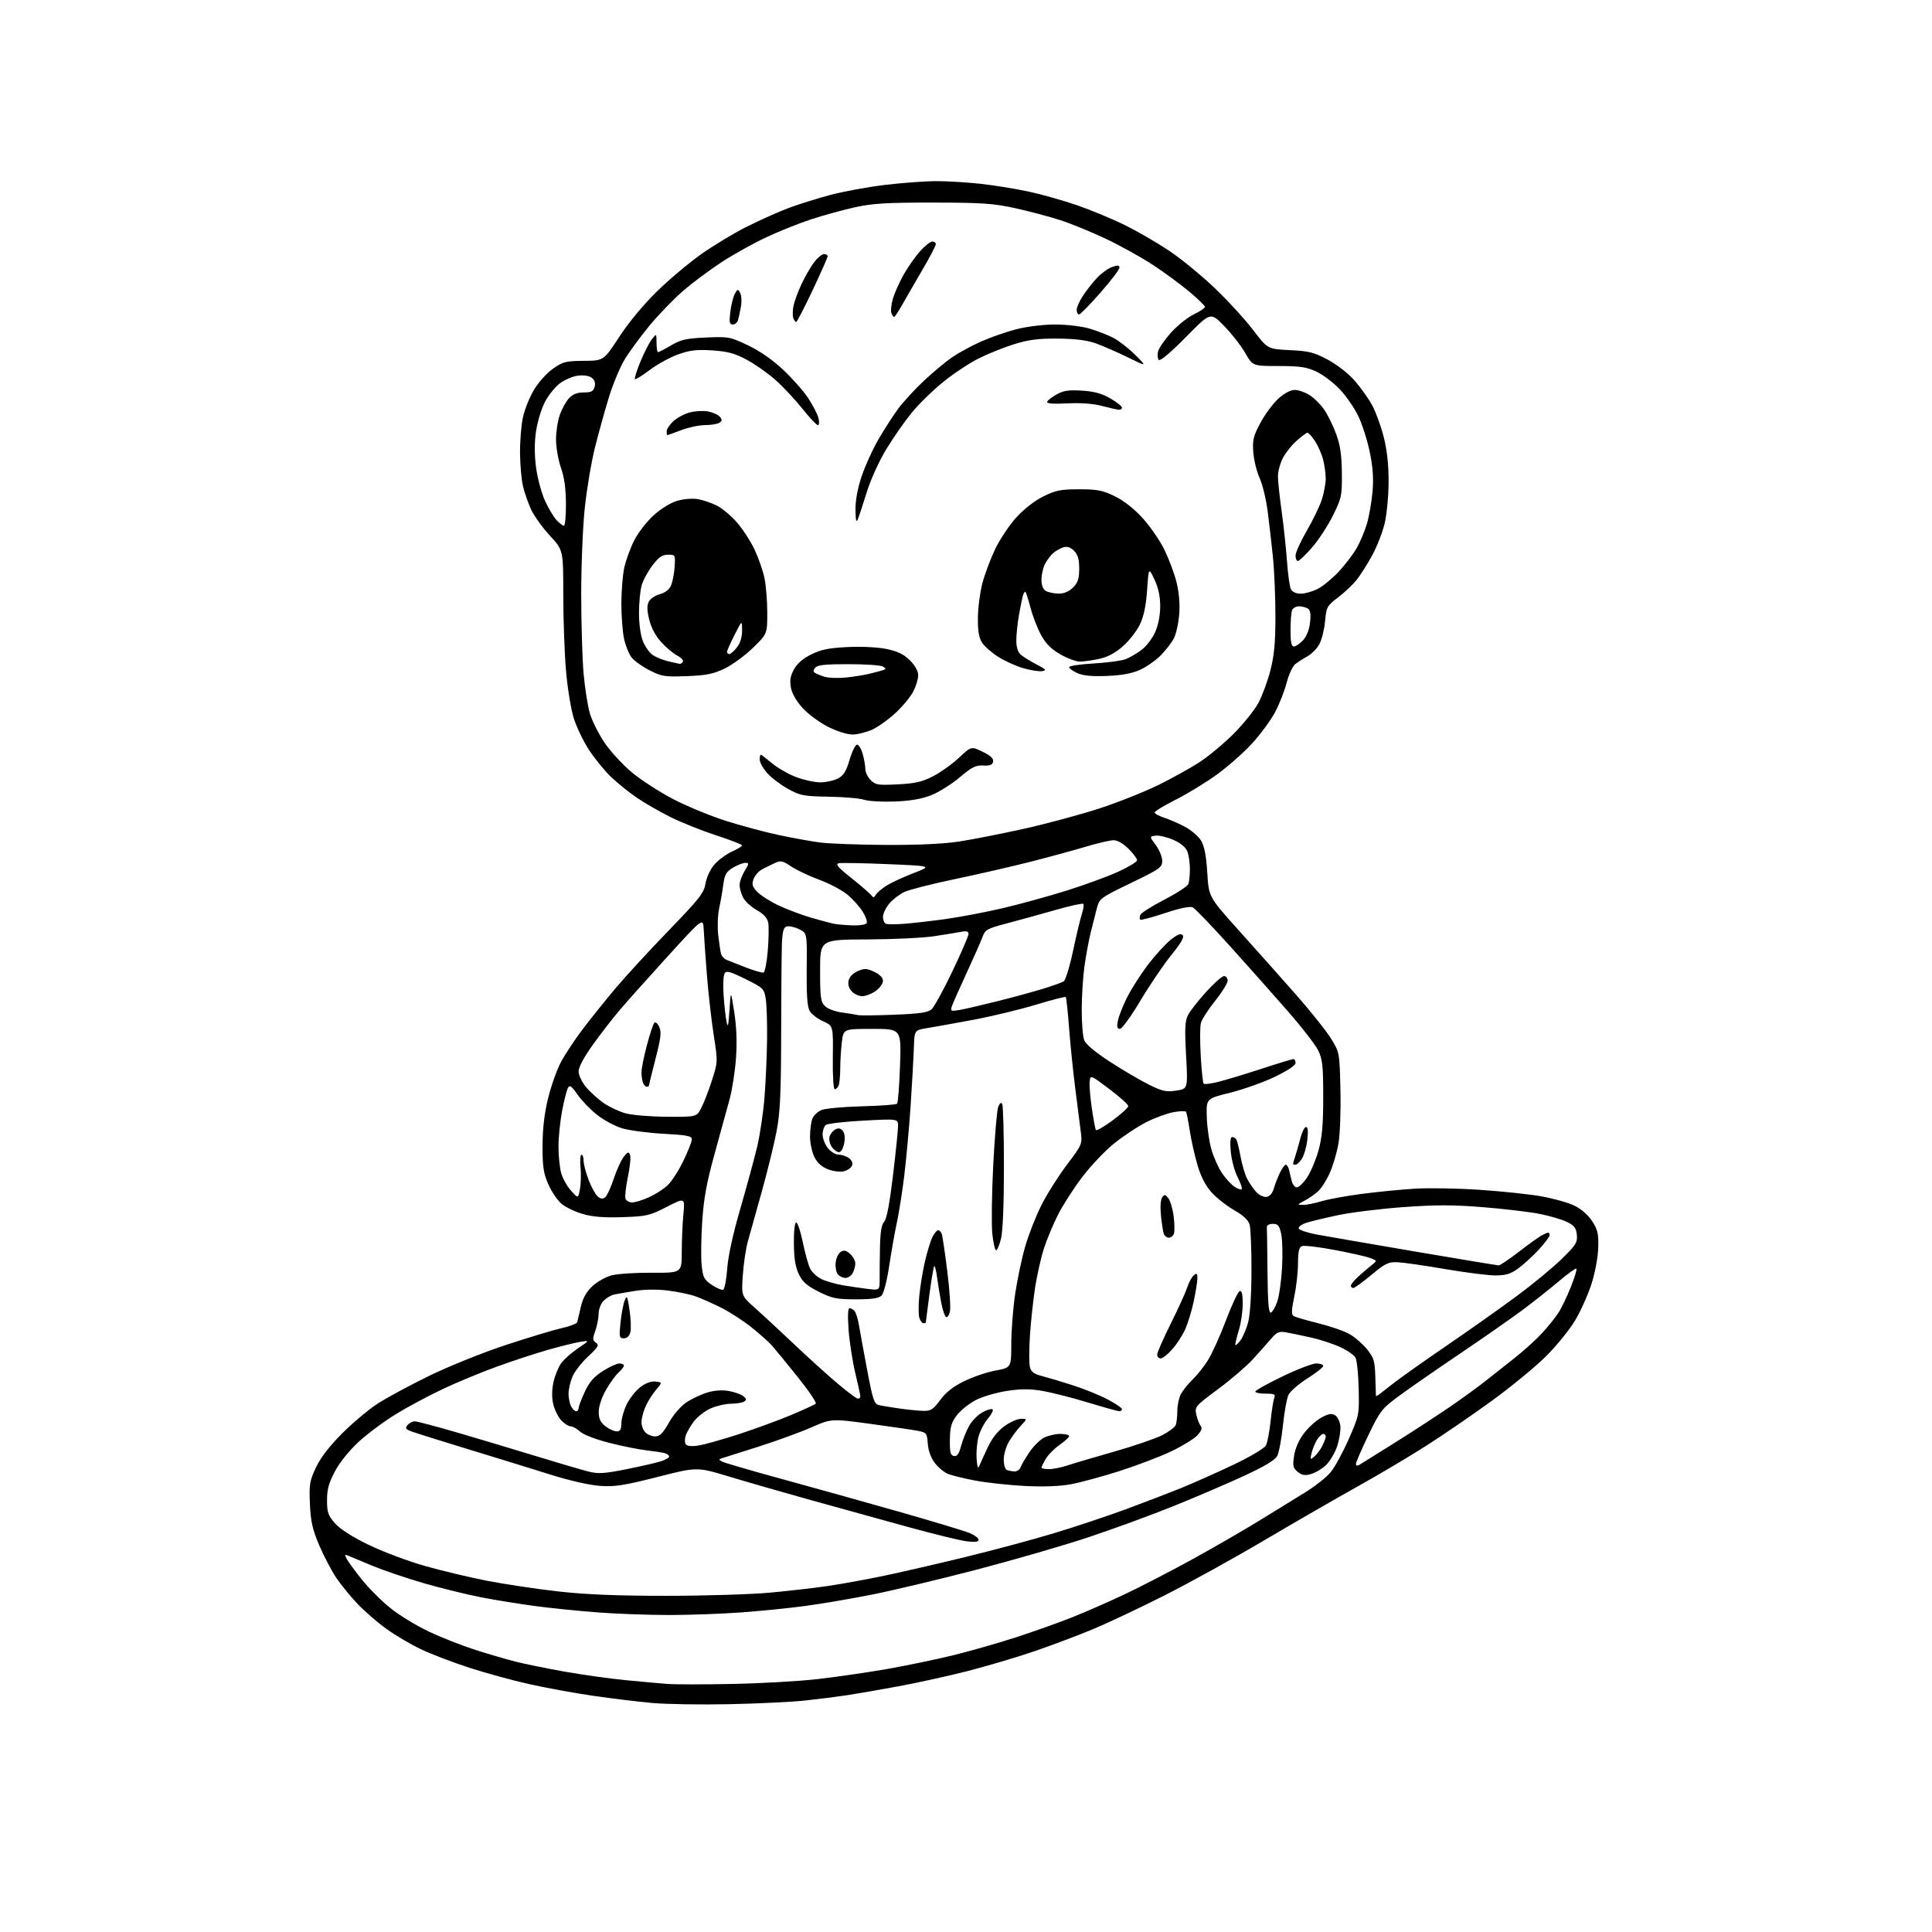 <?xml version="1.0" encoding="UTF-8" standalone="no"?>
<svg 
  version="1.1" 
  xmlns="http://www.w3.org/2000/svg" 
  xmlns:xlink="http://www.w3.org/1999/xlink" 
  xmlns:svg="http://www.w3.org/2000/svg"
  xmlns:rdf="http://www.w3.org/1999/02/22-rdf-syntax-ns#"
  xmlns:cc="http://creativecommons.org/ns#"
  xmlns:dc="http://purl.org/dc/elements/1.1/"
  viewBox="0 0 768 768"
  width="768"
  height="768"
>
<style>svg {background-color: white; }</style>"
<path stroke="none" fill="black" fill-rule="evenodd" d="M290.00,677.44C278.73,677.68 264.85,677.46 259.16,676.95C253.48,676.44 242.90,675.15 235.65,674.09C228.40,673.03 217.08,670.96 210.49,669.49C203.89,668.03 193.10,665.07 186.50,662.93C179.90,660.79 171.22,657.47 167.20,655.54C163.19,653.61 157.11,650.03 153.70,647.58C150.29,645.14 145.19,640.74 142.37,637.82C139.55,634.89 135.67,630.16 133.74,627.31C131.81,624.45 128.74,618.60 126.91,614.31C124.22,607.99 123.51,604.86 123.20,597.89C122.85,590.12 123.08,588.70 125.57,583.39C127.40,579.50 130.91,574.91 135.92,569.89C140.09,565.70 146.43,560.37 150.00,558.04C153.57,555.71 162.80,550.73 170.50,546.97C178.29,543.16 191.82,537.71 201.00,534.68C210.07,531.69 220.13,528.66 223.35,527.94C226.57,527.22 229.32,526.16 229.46,525.57C229.61,524.98 230.25,522.25 230.89,519.50C231.69,516.03 233.08,513.52 235.44,511.31C237.31,509.56 240.73,507.61 243.05,506.99C245.36,506.36 252.60,505.89 259.13,505.93C271.00,506.00 271.00,506.00 271.01,497.75C271.01,493.21 271.30,486.47 271.65,482.77C272.29,476.04 272.29,476.04 265.02,479.77C258.24,483.25 257.06,483.52 247.44,483.84C240.09,484.08 235.55,483.72 231.63,482.58C228.61,481.70 224.81,479.87 223.20,478.51C221.59,477.16 219.23,473.67 217.96,470.77C216.05,466.40 215.65,463.79 215.67,455.50C215.69,448.70 216.39,442.65 217.86,436.62C219.05,431.73 221.37,425.20 223.02,422.12C224.67,419.03 228.60,413.10 231.76,408.95C234.92,404.79 240.69,397.59 244.60,392.95C248.50,388.30 258.01,377.97 265.72,369.99C278.14,357.14 279.83,354.98 280.47,351.16C280.90,348.63 282.38,345.49 284.05,343.59C285.62,341.81 288.72,339.53 290.95,338.52C293.18,337.52 295.00,336.41 295.00,336.06C295.00,335.71 290.39,333.92 284.75,332.09C279.11,330.25 271.00,327.02 266.73,324.90C262.46,322.78 256.35,319.28 253.16,317.11C249.97,314.94 245.25,311.12 242.68,308.63C240.11,306.13 236.20,301.29 233.99,297.87C231.78,294.44 229.10,288.82 228.03,285.36C226.96,281.90 225.60,273.55 225.01,266.79C224.41,260.03 223.92,246.44 223.91,236.58C223.91,218.67 223.91,218.67 218.62,212.96C215.72,209.82 212.37,205.19 211.18,202.66C210.00,200.14 208.52,195.92 207.90,193.29C207.28,190.65 206.75,184.68 206.72,180.00C206.68,175.32 207.21,168.97 207.87,165.88C208.54,162.79 210.53,157.86 212.29,154.92C214.06,151.98 217.45,148.21 219.84,146.54C223.76,143.79 224.94,143.49 232.08,143.44C239.98,143.39 239.98,143.39 246.14,133.94C249.81,128.31 255.80,121.07 260.98,116.00C265.76,111.33 273.68,104.64 278.59,101.15C283.49,97.65 291.77,92.66 297.00,90.05C302.23,87.44 309.65,84.12 313.50,82.68C317.35,81.24 324.77,78.91 330.00,77.51C335.23,76.11 345.12,74.30 351.99,73.48C358.87,72.67 368.00,72.00 372.28,72.00C376.57,72.00 384.45,72.48 389.79,73.07C395.13,73.65 403.73,75.04 408.91,76.16C414.08,77.27 422.86,79.75 428.41,81.68C433.96,83.61 442.50,87.17 447.39,89.60C452.29,92.02 460.14,96.59 464.86,99.75C469.57,102.91 477.67,109.55 482.85,114.50C488.04,119.45 494.90,126.93 498.09,131.13C503.90,138.75 503.90,138.75 512.70,139.18C520.33,139.55 522.34,140.05 527.83,142.98C531.48,144.93 536.01,148.47 538.50,151.32C540.88,154.04 544.00,158.43 545.44,161.06C546.87,163.70 548.93,169.33 550.02,173.59C551.36,178.82 552.00,184.59 551.99,191.41C551.98,196.96 551.28,204.43 550.44,208.00C549.60,211.57 547.34,217.36 545.42,220.85C543.50,224.34 540.72,228.71 539.25,230.56C537.77,232.41 534.47,235.52 531.92,237.46C527.52,240.82 527.25,241.30 526.75,246.84C526.46,250.05 525.46,254.14 524.54,255.92C523.61,257.71 521.49,259.92 519.82,260.84C518.15,261.75 515.93,263.18 514.88,264.00C513.84,264.82 512.30,268.16 511.46,271.42C510.62,274.67 508.52,279.99 506.79,283.24C505.06,286.48 500.86,292.14 497.46,295.82C494.05,299.49 487.72,305.04 483.38,308.15C479.05,311.26 471.79,315.67 467.25,317.95C462.71,320.23 459.00,322.49 459.00,322.97C459.00,323.45 460.69,324.38 462.75,325.04C464.81,325.70 468.56,327.34 471.07,328.68C473.58,330.02 476.47,332.53 477.49,334.25C478.78,336.44 479.51,340.27 479.92,346.98C480.50,356.58 480.50,356.58 492.50,369.92C499.10,377.26 509.30,388.72 515.17,395.38C521.04,402.05 527.34,409.96 529.17,412.96C532.49,418.40 532.50,418.46 532.84,433.26C533.03,441.56 532.69,450.98 532.05,454.62C531.43,458.20 529.87,463.46 528.59,466.31C527.32,469.17 525.20,472.46 523.89,473.63C522.57,474.80 520.15,476.47 518.50,477.34C515.54,478.90 515.54,478.92 518.00,478.95C519.38,478.97 522.67,478.32 525.33,477.51C527.99,476.71 535.19,475.39 541.33,474.59C547.47,473.78 557.00,472.85 562.50,472.51C568.00,472.18 579.57,472.38 588.21,472.97C596.85,473.55 607.78,474.70 612.50,475.53C617.21,476.35 623.12,477.98 625.62,479.16C628.47,480.50 631.16,482.80 632.84,485.33C635.11,488.77 635.47,490.32 635.33,495.93C635.23,499.71 634.10,505.80 632.67,510.28C631.31,514.56 628.40,521.08 626.20,524.78C624.00,528.48 618.82,534.89 614.67,539.04C610.53,543.18 600.85,551.14 593.17,556.74C585.48,562.33 573.64,570.45 566.85,574.77C560.06,579.10 547.75,586.40 539.50,590.99C531.25,595.59 514.60,605.19 502.50,612.33C490.40,619.48 472.62,629.30 463.00,634.16C453.38,639.02 440.71,645.01 434.85,647.47C429.00,649.93 418.42,653.92 411.35,656.34C404.28,658.76 392.20,662.34 384.50,664.31C376.80,666.27 364.43,668.99 357.00,670.36C349.57,671.73 340.35,673.32 336.50,673.91C332.65,674.49 325.23,675.43 320.00,675.99C314.77,676.55 301.27,677.21 290.00,677.44zM291.00,669.40C302.27,669.19 317.57,668.32 325.00,667.47C332.43,666.62 344.80,664.82 352.50,663.48C360.20,662.13 372.01,659.67 378.74,658.03C385.47,656.38 396.72,653.17 403.74,650.90C410.76,648.62 420.80,645.05 426.06,642.96C431.31,640.88 440.76,636.74 447.06,633.76C453.35,630.79 465.48,624.52 474.00,619.83C482.52,615.14 494.45,608.26 500.50,604.53C506.55,600.80 514.75,595.75 518.73,593.31C522.70,590.87 527.31,587.24 528.96,585.23C530.61,583.23 533.85,577.30 536.15,572.05C540.28,562.63 540.33,562.36 540.10,552.05C539.97,546.31 539.40,540.75 538.84,539.71C538.29,538.66 535.50,536.75 532.66,535.45C529.82,534.15 524.58,532.44 521.00,531.65C517.42,530.86 513.03,529.95 511.24,529.63C508.45,529.13 507.58,529.51 505.24,532.23C503.73,533.98 500.48,537.64 498.00,540.36C495.52,543.08 489.31,548.41 484.18,552.21C475.14,558.91 474.89,559.21 475.55,562.31C475.92,564.06 476.70,566.08 477.26,566.78C478.01,567.71 477.64,568.76 475.90,570.62C474.58,572.02 469.90,574.88 465.50,576.97C461.10,579.06 451.88,582.57 445.00,584.77C438.12,586.97 429.39,589.34 425.58,590.03C421.05,590.85 414.68,591.08 407.08,590.68C400.71,590.34 391.90,589.37 387.50,588.52C383.10,587.68 378.28,586.49 376.79,585.89C375.30,585.28 372.96,583.33 371.60,581.55C370.05,579.51 369.01,576.67 368.81,573.90C368.52,569.75 368.30,569.46 365.00,568.80C363.07,568.42 354.52,567.16 346.00,566.01C330.50,563.91 330.50,563.91 322.50,567.42C318.10,569.35 308.65,572.79 301.50,575.07C294.35,577.34 287.82,579.41 287.00,579.67C285.67,580.08 285.67,580.23 287.02,580.99C287.85,581.46 298.43,584.54 310.52,587.85C322.61,591.15 343.60,597.02 357.17,600.88C370.74,604.75 383.45,608.58 385.42,609.40C387.39,610.22 389.00,611.43 389.00,612.09C389.00,612.92 387.58,613.10 384.25,612.69C381.64,612.37 371.18,609.81 361.00,607.01C350.82,604.21 333.50,599.42 322.50,596.36C311.50,593.30 296.78,589.06 289.80,586.95C277.09,583.10 277.09,583.10 261.30,587.13C247.96,590.52 244.41,591.07 238.50,590.66C234.32,590.37 226.26,588.53 218.50,586.08C211.35,583.84 196.64,579.30 185.82,576.00C174.99,572.70 164.93,569.54 163.46,568.98C161.24,568.14 160.99,567.71 162.01,566.48C162.69,565.67 163.98,565.00 164.87,565.00C165.77,565.01 173.25,566.98 181.50,569.38C189.75,571.79 203.93,576.03 213.00,578.81C222.07,581.59 231.54,584.37 234.03,584.99C237.82,585.94 240.28,585.78 249.03,584.03C254.79,582.87 260.96,581.46 262.75,580.88C264.54,580.31 266.00,579.46 266.00,578.99C266.00,578.52 265.21,577.92 264.25,577.65C263.29,577.38 260.02,576.88 257.00,576.54C253.97,576.20 247.29,574.85 242.15,573.54C236.73,572.16 231.87,570.28 230.58,569.08C229.37,567.94 227.69,567.00 226.86,567.00C226.03,567.00 224.33,565.92 223.09,564.60C221.85,563.27 220.42,560.35 219.91,558.10C219.32,555.47 219.36,552.34 220.03,549.35C220.61,546.80 221.96,543.46 223.04,541.94C224.12,540.43 227.14,537.74 229.75,535.98C234.50,532.77 234.50,532.77 230.50,533.43C228.30,533.80 222.45,535.26 217.50,536.68C212.55,538.10 203.55,541.06 197.50,543.26C191.45,545.45 181.86,549.42 176.19,552.08C170.53,554.74 162.08,559.25 157.44,562.10C152.79,564.95 146.14,569.88 142.67,573.06C138.90,576.52 135.08,581.24 133.18,584.81C130.70,589.47 130.00,592.01 130.00,596.36C130.00,601.18 130.42,602.41 133.15,605.52C135.16,607.81 139.99,610.91 146.40,614.03C151.96,616.73 161.95,620.50 168.61,622.41C175.27,624.31 186.52,627.00 193.61,628.38C200.70,629.76 213.47,631.67 222.00,632.63C233.03,633.87 245.43,634.37 265.00,634.36C280.12,634.36 298.57,633.79 306.00,633.11C313.43,632.42 323.87,631.22 329.21,630.44C334.55,629.65 344.45,627.85 351.21,626.44C357.97,625.03 372.61,621.65 383.74,618.94C394.88,616.23 410.77,611.96 419.05,609.45C427.33,606.95 440.05,602.71 447.30,600.04C454.56,597.36 464.55,593.53 469.50,591.53C474.45,589.52 483.82,585.34 490.32,582.25C496.95,579.09 502.61,575.73 503.22,574.60C503.81,573.49 504.64,569.19 505.07,565.04C505.49,560.89 506.15,556.71 506.53,555.75C507.11,554.26 506.61,554.00 503.11,554.00C500.85,554.00 499.00,553.63 499.00,553.18C499.00,552.73 503.84,550.02 509.75,547.17C515.66,544.32 521.74,541.99 523.25,541.99C524.76,542.00 526.00,542.44 526.00,542.98C526.00,543.53 523.15,545.77 519.67,547.97C516.19,550.17 512.80,553.14 512.15,554.57C511.50,555.99 510.52,561.46 509.98,566.71C509.43,571.96 508.43,577.35 507.74,578.69C506.87,580.40 502.90,582.80 494.50,586.69C487.90,589.74 475.31,595.14 466.51,598.69C457.72,602.24 442.42,607.84 432.51,611.13C422.61,614.42 402.57,620.22 388.00,624.02C373.43,627.83 354.75,632.27 346.50,633.90C338.25,635.54 326.32,637.57 320.00,638.41C313.68,639.26 302.20,640.41 294.50,640.97C286.80,641.53 273.98,641.99 266.00,641.99C258.02,641.99 245.43,641.54 238.00,640.99C230.57,640.44 219.32,639.30 213.00,638.47C206.68,637.63 196.90,636.05 191.27,634.96C185.65,633.86 175.53,631.38 168.77,629.44C162.02,627.49 152.68,624.33 148.00,622.41C143.32,620.49 138.89,618.64 138.13,618.30C137.04,617.82 136.99,618.11 137.88,619.78C138.50,620.93 141.22,624.63 143.93,628.01C146.64,631.38 151.70,636.44 155.18,639.24C158.65,642.04 165.55,646.25 170.50,648.59C175.45,650.93 183.78,654.20 189.00,655.87C194.22,657.53 201.43,659.64 205.00,660.54C208.57,661.45 217.35,663.23 224.50,664.51C231.65,665.78 242.68,667.32 249.00,667.92C255.32,668.53 262.75,669.20 265.50,669.41C268.25,669.62 279.73,669.62 291.00,669.40zM521.19,585.94C518.72,586.65 517.57,586.47 515.88,585.10C514.00,583.58 513.81,582.74 514.42,578.67C514.86,575.74 516.33,572.41 518.35,569.75C520.13,567.41 523.24,564.60 525.28,563.50C528.15,561.95 529.37,561.75 530.74,562.60C531.71,563.21 532.64,565.14 532.82,566.89C532.99,568.65 532.42,572.24 531.54,574.88C530.66,577.52 528.69,580.88 527.15,582.36C525.61,583.83 522.93,585.45 521.19,585.94zM403.28,584.92C404.26,584.96 405.35,584.21 405.70,583.25C406.05,582.29 407.63,579.59 409.22,577.25C410.80,574.91 413.40,572.33 415.00,571.50C416.59,570.68 419.50,570.00 421.45,570.00C423.40,570.00 425.00,570.39 425.00,570.86C425.00,571.34 423.30,572.90 421.23,574.34C419.15,575.78 416.68,578.27 415.73,579.88C414.78,581.49 414.00,583.08 414.00,583.40C414.00,583.73 415.33,584.00 416.97,584.00C418.60,584.00 421.86,583.36 424.22,582.57C426.57,581.78 434.92,579.31 442.76,577.08C450.60,574.85 459.21,571.91 461.89,570.56C464.56,569.20 467.03,567.36 467.38,566.46C467.72,565.57 468.00,563.05 468.00,560.87C468.00,558.69 468.63,555.69 469.41,554.20C470.19,552.72 472.23,550.16 473.95,548.52C475.67,546.89 478.42,543.47 480.04,540.93C481.67,538.39 484.94,531.21 487.29,524.98C489.65,518.74 492.12,513.46 492.79,513.24C493.64,512.95 494.00,514.46 494.00,518.26C494.00,521.24 493.33,525.89 492.51,528.59C491.69,531.29 491.03,533.95 491.03,534.50C491.04,535.05 491.91,534.38 492.98,533.00C494.04,531.62 495.48,528.25 496.19,525.50C496.95,522.51 497.47,514.26 497.48,505.00C497.49,496.48 497.16,488.30 496.75,486.82C496.24,485.01 494.26,483.15 490.60,481.06C487.64,479.36 483.60,476.20 481.65,474.03C479.29,471.42 477.40,467.80 476.06,463.29C474.95,459.56 473.56,453.39 472.97,449.58C472.39,445.77 471.71,442.34 471.47,441.95C471.23,441.57 468.96,441.64 466.41,442.12C463.87,442.59 459.02,444.38 455.64,446.09C452.26,447.80 446.51,451.61 442.86,454.56C439.20,457.50 433.44,463.59 430.05,468.09C426.66,472.59 422.38,479.27 420.54,482.93C418.69,486.59 416.23,492.49 415.06,496.04C413.89,499.59 412.30,506.55 411.52,511.50C410.75,516.45 409.81,525.08 409.43,530.69C409.06,536.29 409.04,542.01 409.39,543.40C409.87,545.34 411.00,546.18 414.26,547.02C416.59,547.62 422.10,549.26 426.50,550.68C430.90,552.09 437.09,554.60 440.25,556.26C443.41,557.92 446.00,559.67 446.00,560.14C446.00,560.61 445.54,561.00 444.99,561.00C444.43,561.00 438.85,559.45 432.58,557.55C426.31,555.64 418.19,553.57 414.53,552.93C409.58,552.07 405.97,552.06 400.41,552.89C396.30,553.50 390.73,555.12 388.03,556.48C385.33,557.85 381.90,560.57 380.41,562.53C378.16,565.47 377.67,567.18 377.59,572.27C377.52,577.32 377.81,578.50 379.19,578.78C380.45,579.04 381.18,578.02 382.04,574.81C382.67,572.44 384.11,568.85 385.23,566.83C386.35,564.82 388.77,562.36 390.60,561.38C392.43,560.39 394.22,559.89 394.58,560.25C394.95,560.62 394.08,562.30 392.65,564.00C391.22,565.70 389.57,568.89 388.97,571.10C388.38,573.30 388.04,577.22 388.22,579.80C388.48,583.42 388.75,584.04 389.39,582.50C389.84,581.40 391.34,578.10 392.72,575.18C394.31,571.78 396.68,568.80 399.26,566.93C401.48,565.32 404.44,564.00 405.84,564.00C408.37,564.00 408.37,564.00 405.79,566.75C404.37,568.26 402.26,571.08 401.11,573.00C399.95,574.92 399.01,578.15 399.00,580.17C399.00,582.18 399.56,584.06 400.25,584.34C400.94,584.62 402.30,584.88 403.28,584.92zM540.25,582.37C540.94,581.96 547.35,577.96 554.50,573.48C561.65,568.99 571.55,562.55 576.50,559.14C581.45,555.74 587.75,551.17 590.50,548.97C593.25,546.78 598.42,542.69 602.00,539.89C605.58,537.08 610.44,532.70 612.81,530.14C615.17,527.59 618.14,523.92 619.40,522.00C620.66,520.08 622.91,515.42 624.41,511.65C625.91,507.89 626.92,504.59 626.65,504.31C626.37,504.04 623.31,506.23 619.83,509.19C616.35,512.14 609.91,517.24 605.52,520.53C601.14,523.81 589.76,531.75 580.25,538.17C570.74,544.59 559.79,552.19 555.92,555.06C549.32,559.95 548.58,560.91 543.94,570.52C541.22,576.16 539.00,581.30 539.00,581.94C539.00,582.61 539.54,582.80 540.25,582.37zM522.40,579.07C523.35,578.29 524.78,576.40 525.57,574.87C526.35,573.35 527.00,571.63 527.00,571.05C527.00,570.47 526.56,570.00 526.02,570.00C525.49,570.00 524.39,571.01 523.59,572.25C522.79,573.49 521.81,575.85 521.40,577.50C520.73,580.26 520.81,580.39 522.40,579.07zM277.38,574.66C279.65,574.34 286.93,572.31 293.58,570.15C300.22,567.98 309.67,564.52 314.58,562.45C319.48,560.37 323.85,558.38 324.28,558.00C324.72,557.63 321.50,552.87 317.13,547.42C312.76,541.96 308.13,536.31 306.84,534.86C305.55,533.41 301.89,530.14 298.69,527.60C295.50,525.05 290.12,521.58 286.75,519.87C283.37,518.17 278.78,516.13 276.55,515.33C274.32,514.54 269.40,513.50 265.61,513.02C261.40,512.49 256.33,512.53 252.61,513.13C249.25,513.67 245.48,514.32 244.22,514.58C242.97,514.84 241.06,515.94 239.97,517.03C238.85,518.15 237.98,520.40 237.96,522.25C237.93,524.04 237.33,527.12 236.62,529.11C235.50,532.24 235.54,532.86 236.92,533.77C238.27,534.67 237.81,535.47 233.78,539.23C231.18,541.65 228.36,545.28 227.53,547.29C226.69,549.29 226.00,552.33 226.00,554.03C226.00,555.74 226.47,558.00 227.04,559.07C227.60,560.13 228.50,561.00 229.04,561.00C229.57,561.00 230.00,560.44 230.01,559.75C230.02,559.06 231.12,556.14 232.46,553.26C234.28,549.35 236.10,547.26 239.65,545.01C242.26,543.35 245.20,542.00 246.20,542.00C247.19,542.00 248.00,542.38 248.00,542.85C248.00,543.31 247.05,544.55 245.88,545.60C244.72,546.64 242.47,549.75 240.89,552.50C239.17,555.50 238.02,558.97 238.01,561.18C238.00,563.97 238.64,565.36 240.63,566.93C242.08,568.07 244.11,569.00 245.13,569.00C246.56,569.00 247.00,568.26 247.00,565.82C247.00,564.06 247.95,560.68 249.10,558.29C250.26,555.90 252.71,552.80 254.54,551.40C256.69,549.76 258.85,548.97 260.59,549.18C263.31,549.50 263.31,549.50 260.64,552.66C259.17,554.40 257.30,557.42 256.49,559.38C255.67,561.33 255.00,564.04 255.00,565.40C255.00,566.75 255.71,568.56 256.57,569.43C257.44,570.29 259.19,571.00 260.48,571.00C262.26,571.00 263.54,569.71 265.91,565.51C267.72,562.31 270.62,558.95 272.90,557.44C275.05,556.02 278.79,554.26 281.22,553.53C284.09,552.67 287.11,552.47 289.80,552.96C292.09,553.38 294.67,554.31 295.53,555.02C296.78,556.06 296.83,556.49 295.80,557.15C295.08,557.60 292.70,557.99 290.50,558.01C288.30,558.03 284.65,558.89 282.38,559.91C280.12,560.94 277.13,563.29 275.75,565.14C274.37,566.99 272.93,569.51 272.55,570.74C272.18,571.97 272.18,573.49 272.57,574.11C273.00,574.81 274.81,575.02 277.38,574.66zM367.00,560.84C370.02,560.91 370.94,560.32 373.73,556.54C375.95,553.51 378.90,551.19 383.23,549.06C386.68,547.36 392.31,545.45 395.75,544.81C402.00,543.65 402.00,543.65 402.00,534.20C402.00,529.01 402.70,520.06 403.55,514.32C404.40,508.58 406.20,500.07 407.55,495.41C408.91,490.75 411.78,483.41 413.95,479.11C416.11,474.80 420.67,467.58 424.07,463.07C430.24,454.88 430.26,454.83 429.60,449.68C429.24,446.83 428.25,439.10 427.41,432.50C426.57,425.90 425.47,415.15 424.97,408.62C424.48,402.08 423.88,396.55 423.66,396.33C423.43,396.10 418.07,397.49 411.74,399.40C405.42,401.32 394.22,404.02 386.87,405.39C379.52,406.76 371.25,408.25 368.50,408.70C363.50,409.51 363.50,409.51 363.28,416.51C363.15,420.35 362.57,430.70 361.99,439.50C361.40,448.30 360.25,460.90 359.44,467.50C358.62,474.10 357.30,482.46 356.50,486.08C355.71,489.70 354.35,497.35 353.49,503.08C352.58,509.13 351.30,514.13 350.43,515.00C349.32,516.10 346.63,516.50 340.21,516.50C332.54,516.50 330.79,516.14 325.50,513.50C320.83,511.17 319.07,509.63 317.58,506.57C316.19,503.73 315.64,500.36 315.58,494.35C315.53,489.47 315.91,486.01 316.50,485.96C317.05,485.92 318.22,489.40 319.10,493.69C319.98,497.99 321.28,502.72 321.99,504.20C322.70,505.69 324.77,507.61 326.59,508.48C328.42,509.34 332.29,510.45 335.21,510.94C338.12,511.43 342.57,512.08 345.10,512.38C349.70,512.92 349.70,512.92 349.67,508.21C349.65,505.62 349.72,499.82 349.82,495.32C349.95,489.65 350.45,486.69 351.47,485.67C352.45,484.69 353.62,478.59 354.97,467.35C356.08,458.08 356.99,449.20 356.99,447.62C357.00,444.73 357.00,444.73 343.25,445.46C335.69,445.85 328.94,446.65 328.25,447.21C327.56,447.78 327.00,449.48 327.00,450.99C327.00,452.50 327.93,454.92 329.07,456.37C330.21,457.81 332.15,459.00 333.38,459.00C334.61,459.00 336.45,459.61 337.47,460.36C338.59,461.17 339.08,462.35 338.71,463.33C338.36,464.21 336.92,465.23 335.50,465.59C334.07,465.95 331.26,465.62 329.21,464.84C326.71,463.90 324.93,462.32 323.75,459.98C322.79,458.06 322.00,454.39 322.00,451.82C322.00,449.24 322.41,446.05 322.92,444.72C323.42,443.40 325.11,441.82 326.67,441.22C328.22,440.61 335.44,439.96 342.70,439.77C349.96,439.58 356.22,439.12 356.60,438.74C356.98,438.36 357.51,431.51 357.78,423.52C358.28,409.00 358.28,409.00 346.78,409.00C335.28,409.00 335.28,409.00 334.65,414.25C334.30,417.14 334.01,421.83 334.01,424.67C334.00,427.51 333.73,430.55 333.39,431.42C333.06,432.29 332.36,433.00 331.84,433.00C331.29,433.00 330.97,427.74 331.06,420.39C331.22,407.78 331.22,407.78 327.19,405.97C324.98,404.98 322.57,403.12 321.84,401.84C320.90,400.16 320.57,395.43 320.68,385.20C320.84,370.89 320.84,370.89 317.51,369.30C315.68,368.43 313.47,367.99 312.59,368.33C311.37,368.80 310.95,370.62 310.79,376.22C310.67,380.22 310.55,396.32 310.52,412.00C310.47,434.67 310.10,442.36 308.72,449.60C307.77,454.61 305.12,465.41 302.84,473.60C300.56,481.80 298.06,490.75 297.28,493.50C296.50,496.25 295.60,502.25 295.29,506.82C294.71,515.15 294.71,515.15 300.00,519.82C302.91,522.40 309.83,528.81 315.39,534.08C320.95,539.36 328.77,546.44 332.78,549.83C336.78,553.23 340.49,556.00 341.03,556.00C341.56,556.00 342.00,555.58 342.00,555.06C342.00,554.55 341.10,550.39 339.99,545.81C338.89,541.24 337.70,533.56 337.34,528.75C336.92,523.01 337.05,520.00 337.73,520.00C338.29,520.00 339.20,520.56 339.75,521.25C340.29,521.94 341.04,524.30 341.40,526.50C341.76,528.70 343.23,536.69 344.65,544.26C346.92,556.39 347.48,558.08 349.36,558.53C350.54,558.82 354.20,559.43 357.50,559.90C360.80,560.37 365.07,560.79 367.00,560.84zM548.25,554.30C548.94,553.78 551.52,551.76 554.00,549.81C556.48,547.85 565.92,541.17 575.00,534.96C584.08,528.75 596.65,519.86 602.94,515.20C609.23,510.55 617.25,503.93 620.76,500.50C626.45,494.95 627.11,493.90 626.82,490.89C626.56,488.13 625.83,487.17 622.86,485.72C620.86,484.74 615.91,483.30 611.86,482.51C607.81,481.72 597.71,480.53 589.41,479.86C577.67,478.92 570.67,478.91 557.91,479.84C548.88,480.49 537.23,481.93 532.00,483.03C526.77,484.13 521.01,485.51 519.20,486.11C517.38,486.70 516.07,487.71 516.28,488.34C516.49,488.98 519.78,490.07 523.58,490.77C527.39,491.47 544.96,494.50 562.63,497.52C580.30,500.53 595.22,503.00 595.78,503.00C596.34,503.00 599.95,500.56 603.80,497.59C607.65,494.61 611.72,491.69 612.84,491.09C613.95,490.49 615.12,490.00 615.43,490.00C615.75,490.00 616.00,490.46 616.00,491.02C616.00,491.58 614.09,494.13 611.75,496.68C609.41,499.23 605.74,502.59 603.60,504.16C600.48,506.43 598.64,507.00 594.41,507.00C591.50,507.00 582.52,505.86 574.44,504.47C566.37,503.08 557.88,501.86 555.59,501.76C551.90,501.60 550.68,502.19 545.15,506.79C541.71,509.66 538.47,512.00 537.95,512.00C537.43,512.00 537.00,511.59 537.00,511.08C537.00,510.58 538.24,509.03 539.75,507.64C541.26,506.25 543.62,504.22 545.00,503.13C547.50,501.16 547.50,501.16 544.72,500.09C543.19,499.51 536.81,498.06 530.54,496.88C524.27,495.70 518.43,495.00 517.57,495.34C516.38,495.79 516.00,497.45 515.98,502.22C515.97,505.67 515.30,511.63 514.49,515.45C513.36,520.81 513.30,522.57 514.22,523.14C514.89,523.55 519.29,524.84 524.00,526.00C528.72,527.17 534.32,529.10 536.44,530.31C538.57,531.51 541.70,534.23 543.40,536.34C546.15,539.74 546.52,541.00 546.71,547.34C546.83,551.28 546.94,554.67 546.96,554.87C546.98,555.08 547.56,554.82 548.25,554.30zM461.40,540.00C460.63,540.00 460.00,539.32 460.00,538.48C460.00,537.65 462.41,532.14 465.36,526.23C468.31,520.33 471.26,513.85 471.91,511.83C472.57,509.81 473.75,507.62 474.55,506.96C475.75,505.96 476.00,506.17 475.98,508.13C475.97,509.43 475.32,513.53 474.54,517.23C473.76,520.93 472.25,525.90 471.20,528.28C470.15,530.66 467.83,534.27 466.04,536.30C464.25,538.34 462.16,540.00 461.40,540.00zM248.00,532.00C246.18,532.00 246.08,531.51 246.66,525.75C247.01,522.31 247.75,518.38 248.31,517.00C249.23,514.76 249.43,515.16 250.26,520.80C250.77,524.27 250.91,528.21 250.58,529.55C250.19,531.11 249.25,532.00 248.00,532.00zM367.07,526.00C366.55,526.00 365.83,525.05 365.46,523.88C365.09,522.72 365.08,518.78 365.43,515.13C365.78,511.49 366.79,505.35 367.67,501.50C368.56,497.65 369.90,493.26 370.66,491.75C371.43,490.24 372.44,489.00 372.92,489.00C373.40,489.00 374.03,489.64 374.34,490.43C374.64,491.22 375.64,497.93 376.57,505.35C377.50,512.77 377.96,520.01 377.60,521.46C377.24,522.90 376.53,523.83 376.04,523.52C375.54,523.22 374.68,520.61 374.13,517.73C373.58,514.85 372.84,510.32 372.49,507.66C372.14,505.00 371.63,503.03 371.37,503.30C371.10,503.57 370.24,508.67 369.45,514.64C368.66,520.61 368.01,525.61 368.01,525.75C368.00,525.89 367.58,526.00 367.07,526.00zM505.17,521.78C505.81,521.56 506.96,519.61 507.72,517.44C508.47,515.27 509.34,509.23 509.63,504.00C509.93,498.77 509.78,492.70 509.29,490.50C508.56,487.16 508.01,486.50 505.96,486.50C504.60,486.50 503.54,487.06 503.60,487.75C503.65,488.44 503.77,496.46 503.85,505.58C503.96,517.74 504.31,522.06 505.17,521.78zM287.43,512.69C288.02,512.50 288.75,508.78 289.07,504.42C289.42,499.40 291.33,490.64 294.28,480.50C296.83,471.70 299.85,460.60 300.98,455.84C302.11,451.08 303.42,442.30 303.89,436.34C304.37,430.38 304.83,420.07 304.92,413.44C305.01,406.81 304.78,399.46 304.40,397.11C303.74,392.99 303.47,392.72 296.32,389.18C290.20,386.16 288.76,385.77 288.03,386.95C287.55,387.74 287.36,391.56 287.63,395.44C287.89,399.32 288.41,404.07 288.78,406.00C289.33,408.83 289.56,407.97 289.98,401.50C290.50,393.50 290.50,393.50 291.88,402.41C292.80,408.37 293.02,414.42 292.56,420.72C292.18,425.90 291.06,433.14 290.07,436.82C289.08,440.49 286.40,450.25 284.11,458.50C280.91,470.04 279.77,476.26 279.15,485.50C278.70,492.10 278.60,499.96 278.92,502.97C279.43,507.79 279.90,508.70 282.93,510.74C284.82,512.01 286.84,512.89 287.43,512.69zM336.09,508.00C335.07,508.00 333.71,507.35 333.05,506.57C332.40,505.78 332.01,503.68 332.18,501.92C332.36,500.15 333.26,498.23 334.19,497.64C335.48,496.83 336.37,497.02 337.94,498.45C339.07,499.47 340.00,501.17 340.00,502.22C340.00,503.27 339.53,505.00 338.96,506.07C338.40,507.13 337.10,508.00 336.09,508.00zM395.96,497.00C395.52,497.00 394.85,494.07 394.46,490.48C394.08,486.90 394.24,474.63 394.82,463.23C395.41,451.82 396.29,441.40 396.78,440.07C397.34,438.55 397.93,438.08 398.38,438.80C398.77,439.43 399.08,450.72 399.08,463.88C399.08,478.66 398.63,489.58 397.92,492.41C397.28,494.93 396.40,497.00 395.96,497.00zM464.64,492.00C463.85,492.00 462.97,491.36 462.66,490.57C462.36,489.78 461.84,486.52 461.51,483.32C461.15,479.82 461.34,476.90 461.98,476.00C462.90,474.69 463.22,474.74 464.46,476.36C465.24,477.39 466.19,480.64 466.56,483.60C466.92,486.55 466.96,489.65 466.64,490.48C466.32,491.32 465.42,492.00 464.64,492.00zM251.36,477.98C252.54,477.97 255.53,477.04 258.00,475.92C260.48,474.80 263.79,472.67 265.37,471.19C266.96,469.71 269.77,465.36 271.62,461.53C273.48,457.69 275.00,453.83 275.00,452.93C275.00,451.56 273.22,451.21 263.75,450.69C257.56,450.35 250.17,449.37 247.32,448.52C244.46,447.66 239.96,445.25 237.32,443.15C234.67,441.06 231.18,437.44 229.57,435.11C227.20,431.69 226.48,431.18 225.78,432.44C225.30,433.29 224.25,437.41 223.45,441.58C222.65,445.76 222.00,452.17 222.01,455.84C222.01,459.50 222.49,464.21 223.07,466.30C223.65,468.40 225.40,471.54 226.97,473.29C229.82,476.48 229.82,476.48 230.53,472.68C230.92,470.60 231.03,466.66 230.77,463.94C230.51,461.22 230.68,459.00 231.15,459.00C231.62,459.00 232.00,460.11 232.00,461.46C232.00,462.82 232.92,466.31 234.05,469.21C235.18,472.12 236.84,475.05 237.72,475.73C238.87,476.61 239.70,476.66 240.61,475.91C241.31,475.33 242.85,471.97 244.02,468.44C245.19,464.92 246.98,461.01 248.00,459.77C249.58,457.84 249.94,457.74 250.47,459.09C250.81,459.97 250.42,463.92 249.59,467.88C248.77,471.84 248.34,475.73 248.65,476.54C248.96,477.34 250.18,477.99 251.36,477.98zM503.44,475.79C504.70,475.61 505.79,474.36 506.34,472.50C506.82,470.85 507.91,468.04 508.76,466.25C509.62,464.46 510.66,463.00 511.09,463.00C511.52,463.00 512.08,463.79 512.34,464.75C512.60,465.71 513.09,467.74 513.43,469.25C513.76,470.76 514.70,472.00 515.50,472.00C516.31,472.00 518.16,470.20 519.62,468.00C521.08,465.79 523.11,460.97 524.14,457.27C525.56,452.13 526.00,447.12 526.00,436.09C526.00,423.64 525.72,421.07 524.00,417.57C522.89,415.33 517.61,408.47 512.25,402.33C506.89,396.19 496.49,384.49 489.15,376.33C481.81,368.17 475.04,361.13 474.11,360.69C473.01,360.17 469.07,360.98 463.07,362.98C457.94,364.68 453.52,365.85 453.25,365.58C452.98,365.31 452.99,364.46 453.29,363.69C453.58,362.92 457.86,360.21 462.80,357.66C467.74,355.11 472.05,352.30 472.39,351.43C472.73,350.55 473.00,347.88 473.00,345.48C473.00,343.09 472.55,339.95 472.00,338.51C471.36,336.81 469.41,335.18 466.47,333.88C463.97,332.78 460.80,332.01 459.41,332.19C456.90,332.50 456.90,332.50 459.45,335.94C460.85,337.84 462.00,340.65 462.00,342.20C462.00,344.80 461.10,345.44 449.53,351.02C437.65,356.76 437.02,357.21 436.09,360.77C435.56,362.82 434.45,367.20 433.62,370.50C432.80,373.80 431.65,380.02 431.06,384.32C430.48,388.62 430.00,396.36 430.00,401.51C430.00,406.66 430.44,412.04 430.99,413.46C431.62,415.12 435.32,418.23 441.24,422.07C446.33,425.38 453.30,429.47 456.71,431.16C462.05,433.80 463.58,434.14 467.56,433.54C472.20,432.85 472.20,432.85 471.49,419.59C470.90,408.66 471.04,405.82 472.30,403.42C473.13,401.81 476.37,397.69 479.49,394.25C482.61,390.81 485.81,388.00 486.58,388.00C487.36,388.00 488.00,388.83 488.00,389.84C488.00,390.85 485.75,394.47 483.00,397.90C480.26,401.32 477.72,405.28 477.36,406.70C477.01,408.12 476.98,413.99 477.31,419.75C477.63,425.52 478.16,430.49 478.47,430.80C478.78,431.11 481.39,430.78 484.27,430.06C487.15,429.34 494.86,427.01 501.40,424.88C507.95,422.74 513.69,421.00 514.15,421.00C514.62,421.00 515.00,421.70 515.00,422.55C515.00,423.50 511.82,425.62 506.74,428.06C502.20,430.24 494.21,433.08 488.99,434.37C479.50,436.71 479.50,436.71 479.71,443.95C479.82,447.93 480.64,453.74 481.53,456.85C482.42,459.96 484.34,464.24 485.79,466.37C487.25,468.50 489.48,470.92 490.75,471.76C492.02,472.59 493.30,473.03 493.60,472.73C493.90,472.44 493.16,470.27 491.96,467.92C490.76,465.57 489.54,461.02 489.25,457.82C488.90,453.99 489.09,452.00 489.80,452.00C490.40,452.00 491.14,452.42 491.46,452.94C491.78,453.46 492.53,456.49 493.12,459.67C493.70,462.86 494.87,466.82 495.71,468.48C496.55,470.14 498.18,472.53 499.33,473.79C500.49,475.06 502.33,475.95 503.44,475.79zM514.98,463.00C514.44,463.00 514.00,462.84 514.00,462.65C514.00,462.46 514.43,460.99 514.95,459.40C515.47,457.80 516.39,454.59 516.99,452.25C517.59,449.91 518.57,448.00 519.18,448.00C519.91,448.00 520.08,449.69 519.67,453.13C519.34,455.95 518.36,459.32 517.51,460.63C516.65,461.93 515.51,463.00 514.98,463.00zM333.51,458.00C332.74,458.00 331.46,457.07 330.67,455.94C329.87,454.80 329.45,452.99 329.74,451.90C330.02,450.82 331.05,449.51 332.02,448.99C333.28,448.32 334.14,448.47 335.01,449.51C335.78,450.43 335.98,452.28 335.57,454.49C335.19,456.52 334.32,458.00 333.51,458.00zM442.29,445.37C445.71,442.85 448.50,440.30 448.50,439.69C448.50,439.08 445.12,436.03 441.00,432.92C433.58,427.33 433.50,427.29 433.16,429.83C432.98,431.25 433.36,436.02 434.00,440.44C434.65,444.86 435.38,448.81 435.63,449.21C435.88,449.61 438.87,447.88 442.29,445.37zM265.23,443.93C276.96,444.00 276.96,444.00 278.86,440.25C279.90,438.19 281.79,433.26 283.06,429.30C285.36,422.12 285.36,422.06 283.69,411.30C282.77,405.36 281.56,394.65 281.00,387.50C280.43,380.35 279.87,372.29 279.74,369.60C279.50,364.70 279.50,364.70 265.48,380.10C257.77,388.57 249.16,398.20 246.36,401.50C243.55,404.80 238.72,411.03 235.63,415.36C232.16,420.19 230.00,424.23 230.00,425.88C230.00,427.35 231.31,430.13 232.91,432.07C234.51,434.01 237.68,436.89 239.95,438.47C242.22,440.04 246.20,441.90 248.79,442.60C251.38,443.29 258.78,443.90 265.23,443.93zM257.11,432.00C256.62,432.00 255.94,431.29 255.61,430.42C255.27,429.55 255.00,427.67 255.00,426.24C255.00,424.81 255.96,420.01 257.13,415.57C258.31,411.13 259.63,407.09 260.08,406.60C260.55,406.09 261.41,406.80 262.05,408.21C262.99,410.27 262.72,412.58 260.60,420.80C259.17,426.34 258.00,431.12 258.00,431.43C258.00,431.75 257.60,432.00 257.11,432.00zM445.19,409.00C444.10,409.00 443.90,408.21 444.38,405.75C444.72,403.96 446.39,399.75 448.09,396.38C449.78,393.02 453.49,387.22 456.33,383.49C459.17,379.77 463.19,375.35 465.26,373.67C467.95,371.50 469.34,370.94 470.10,371.70C470.87,372.47 469.58,374.75 465.62,379.64C462.56,383.41 457.04,391.56 453.35,397.75C449.66,403.94 445.99,409.00 445.19,409.00zM355.50,403.37C365.70,402.96 368.90,402.49 370.35,401.18C371.37,400.26 375.08,393.48 378.60,386.10C382.12,378.73 385.00,372.05 385.00,371.27C385.00,370.25 384.22,369.99 382.25,370.38C380.74,370.67 375.90,371.47 371.50,372.14C367.10,372.82 355.06,373.40 344.75,373.44C326.00,373.50 326.00,373.50 326.00,385.75C326.00,396.51 326.23,398.23 327.93,399.93C329.02,401.02 331.96,402.13 334.68,402.49C337.33,402.84 340.18,403.30 341.00,403.51C341.82,403.72 348.35,403.66 355.50,403.37zM381.61,401.45C383.75,401.06 390.45,399.51 396.50,397.99C402.55,396.48 410.65,394.27 414.50,393.09C418.35,391.91 422.10,390.57 422.83,390.12C423.56,389.66 425.23,384.22 426.54,378.03C427.85,371.83 429.44,365.21 430.06,363.31C430.69,361.42 430.94,359.61 430.63,359.30C430.31,358.98 425.21,360.11 419.28,361.81C413.35,363.51 404.72,365.89 400.11,367.10C392.47,369.10 391.61,369.57 390.61,372.35C390.00,374.04 387.09,380.61 384.16,386.96C381.22,393.31 378.57,399.32 378.27,400.32C377.79,401.94 378.16,402.06 381.61,401.45zM342.75,396.00C341.41,396.00 339.51,395.12 338.54,394.04C337.37,392.75 336.97,391.25 337.37,389.67C337.73,388.23 339.22,386.74 341.06,385.98C343.67,384.89 344.67,384.95 347.57,386.33C349.74,387.37 351.00,388.68 351.00,389.92C351.00,390.99 349.69,392.79 348.10,393.93C346.50,395.07 344.09,396.00 342.75,396.00zM303.50,386.62C304.05,386.46 304.82,382.55 305.20,377.92C305.59,373.29 305.67,368.27 305.38,366.77C305.02,364.91 303.58,363.33 300.83,361.78C298.61,360.54 296.17,358.30 295.40,356.81C294.63,355.32 294.00,353.06 294.00,351.80C294.01,350.53 294.90,348.04 295.99,346.25C297.81,343.26 297.83,343.00 296.24,343.00C295.28,343.01 293.07,343.88 291.32,344.95C288.67,346.56 288.04,347.69 287.51,351.69C287.17,354.34 286.42,358.60 285.86,361.17C285.30,363.74 285.14,368.47 285.50,371.67C285.87,374.88 286.37,378.25 286.62,379.16C286.87,380.07 287.85,381.15 288.79,381.55C289.73,381.95 293.20,383.32 296.50,384.59C299.80,385.85 302.95,386.77 303.50,386.62zM339.19,367.86C341.77,367.94 344.17,367.54 344.51,366.98C344.86,366.42 344.18,364.40 343.00,362.50C341.82,360.59 339.14,357.56 337.03,355.77C334.93,353.97 329.83,351.25 325.71,349.73C321.58,348.20 316.51,345.80 314.44,344.39C311.16,342.17 310.34,341.99 308.09,343.04C306.66,343.70 304.38,344.82 303.00,345.54C301.62,346.26 300.08,348.00 299.56,349.41C298.79,351.51 299.05,352.43 301.00,354.50C302.31,355.90 306.12,358.33 309.46,359.91C312.80,361.48 318.67,363.70 322.51,364.82C326.36,365.94 330.62,367.06 332.00,367.30C333.38,367.53 336.61,367.79 339.19,367.86zM358.95,367.26C362.00,367.06 369.45,366.22 375.50,365.39C381.55,364.56 392.12,362.55 399.00,360.92C405.88,359.29 417.25,356.15 424.29,353.94C431.32,351.72 440.43,348.39 444.54,346.51C448.64,344.64 452.00,342.59 452.00,341.96C452.00,341.32 450.47,339.27 448.60,337.40C446.56,335.36 444.21,334.00 442.71,334.00C441.35,334.00 436.46,335.13 431.86,336.51C427.26,337.88 417.43,340.57 410.00,342.47C402.57,344.37 388.96,347.50 379.75,349.42C370.54,351.34 361.42,353.66 359.49,354.57C357.56,355.49 354.86,357.57 353.49,359.20C352.12,360.82 351.00,363.21 351.00,364.49C351.00,365.78 351.54,367.01 352.20,367.23C352.86,367.45 355.89,367.47 358.95,367.26zM348.14,355.71C348.62,354.85 350.60,353.17 352.54,351.97C354.48,350.77 359.32,348.54 363.29,347.02C370.50,344.24 370.50,344.24 352.96,343.51C343.31,343.10 334.53,342.94 333.46,343.15C331.92,343.45 333.03,344.74 338.69,349.25C342.64,352.40 346.19,355.49 346.57,356.12C347.06,356.91 347.54,356.79 348.14,355.71zM352.00,335.87C364.45,335.94 374.94,335.47 381.00,334.56C386.23,333.77 397.93,331.47 407.00,329.46C416.08,327.44 429.57,323.80 437.00,321.38C444.43,318.95 455.00,314.75 460.50,312.04C466.00,309.33 473.43,305.20 477.00,302.86C480.57,300.52 486.66,295.43 490.52,291.55C494.38,287.67 498.77,282.17 500.29,279.32C501.80,276.48 503.93,270.67 505.02,266.41C506.53,260.53 507.00,255.36 507.00,244.80C507.00,237.17 506.55,226.55 505.99,221.21C505.44,215.87 504.49,207.68 503.88,203.00C503.27,198.32 501.84,192.47 500.71,190.00C499.58,187.53 498.45,182.96 498.21,179.85C497.83,174.92 498.19,173.42 501.04,168.08C502.83,164.72 506.03,160.40 508.15,158.48C510.49,156.37 513.04,155.00 514.63,155.00C516.08,155.00 518.72,155.90 520.49,157.00C522.27,158.09 524.90,160.69 526.33,162.76C527.77,164.83 529.93,169.22 531.14,172.51C532.78,177.01 533.35,180.87 533.41,188.05C533.50,197.14 533.32,197.96 529.80,205.05C527.76,209.15 524.01,214.86 521.47,217.75C518.93,220.64 516.43,223.00 515.92,223.00C515.42,223.00 515.00,222.03 515.00,220.84C515.00,219.65 516.98,215.26 519.41,211.09C521.83,206.91 524.53,201.35 525.41,198.72C526.28,196.08 527.00,192.26 526.99,190.22C526.99,188.17 526.50,184.70 525.91,182.50C525.32,180.30 523.86,177.04 522.67,175.26C521.47,173.47 520.18,172.01 519.78,172.01C519.39,172.00 517.45,173.42 515.48,175.16C513.50,176.89 511.01,180.02 509.94,182.12C508.87,184.21 508.00,187.43 508.00,189.29C508.00,191.14 508.65,197.34 509.45,203.08C510.25,208.81 511.21,217.78 511.59,223.00C511.96,228.22 512.67,233.29 513.17,234.25C513.72,235.33 515.22,236.00 517.08,236.00C518.73,236.00 521.76,235.14 523.81,234.09C525.87,233.05 529.59,230.00 532.09,227.33C534.59,224.66 537.81,220.45 539.23,217.99C540.66,215.52 542.53,211.11 543.38,208.19C544.23,205.27 545.22,199.61 545.59,195.60C546.06,190.43 545.76,185.89 544.55,179.91C543.61,175.29 541.56,168.80 539.99,165.50C538.42,162.20 535.05,157.32 532.50,154.67C529.96,152.01 525.76,148.86 523.19,147.67C519.34,145.89 516.65,145.50 508.23,145.50C497.96,145.50 497.96,145.50 494.99,140.31C493.36,137.45 489.59,132.62 486.61,129.57C481.20,124.02 481.20,124.02 471.39,134.01C465.41,140.10 461.23,143.63 460.67,143.07C460.16,142.56 460.02,141.04 460.36,139.69C460.70,138.34 463.02,134.97 465.51,132.20C468.00,129.43 472.06,126.18 474.52,124.99C476.98,123.80 479.00,122.45 479.00,122.00C479.00,121.54 476.19,118.81 472.75,115.92C469.31,113.04 462.79,108.25 458.26,105.28C453.73,102.31 445.40,97.69 439.76,95.00C434.12,92.31 425.93,88.96 421.56,87.54C417.20,86.12 409.10,83.97 403.56,82.76C394.89,80.86 390.40,80.55 371.00,80.53C352.67,80.51 346.92,80.85 340.00,82.36C335.32,83.39 327.46,85.55 322.52,87.16C317.58,88.77 309.37,92.07 304.27,94.48C299.17,96.90 291.29,101.30 286.75,104.27C282.21,107.24 275.45,112.28 271.73,115.47C268.00,118.66 261.95,124.90 258.28,129.33C254.62,133.77 250.11,139.89 248.28,142.94C246.44,145.99 243.62,152.77 242.02,158.00C240.42,163.22 237.95,172.15 236.52,177.84C235.09,183.52 233.27,194.32 232.47,201.84C231.67,209.37 231.03,224.92 231.04,236.50C231.06,248.05 231.49,262.18 232.00,267.89C232.52,273.61 233.63,280.66 234.47,283.56C235.32,286.45 237.92,291.67 240.25,295.14C242.59,298.62 247.49,303.96 251.14,307.01C254.79,310.06 262.22,314.86 267.64,317.68C273.06,320.49 282.45,324.37 288.50,326.29C294.55,328.21 304.00,330.75 309.50,331.92C315.00,333.10 322.43,334.44 326.00,334.91C329.57,335.37 341.27,335.80 352.00,335.87zM355.50,318.62C350.55,318.80 345.15,318.48 343.50,317.92C341.85,317.35 335.55,316.80 329.50,316.70C319.38,316.52 318.07,316.26 313.18,313.55C310.26,311.93 306.54,309.10 304.93,307.27C303.32,305.43 302.00,303.05 302.00,301.97C302.00,300.88 302.18,300.00 302.41,300.00C302.63,300.00 304.66,301.55 306.92,303.43C309.18,305.32 313.52,307.80 316.55,308.93C319.59,310.07 323.88,311.00 326.09,311.00C328.29,311.00 331.42,310.31 333.04,309.48C335.36,308.28 336.36,306.69 337.74,301.98C338.71,298.69 340.04,296.00 340.70,296.00C341.36,296.00 342.37,297.69 342.95,299.75C343.52,301.81 343.99,304.51 343.99,305.75C344.00,306.99 344.95,308.95 346.12,310.12C348.03,312.03 349.08,312.19 356.87,311.79C363.76,311.44 366.58,310.80 370.88,308.59C373.84,307.07 378.48,303.76 381.18,301.24C386.09,296.64 386.09,296.64 390.61,298.84C393.81,300.40 395.03,301.55 394.78,302.77C394.51,304.07 393.53,304.45 390.86,304.30C387.90,304.13 386.31,304.93 381.43,309.06C378.20,311.79 373.07,314.98 370.03,316.16C366.23,317.63 361.68,318.40 355.50,318.62zM338.91,291.98C336.88,291.99 332.69,290.69 329.26,288.97C325.93,287.31 321.39,283.97 319.16,281.56C316.63,278.81 314.86,275.77 314.41,273.39C313.88,270.54 314.18,268.72 315.60,266.10C316.85,263.80 319.20,261.77 322.48,260.14C326.40,258.20 329.50,257.58 336.99,257.21C342.57,256.95 348.97,257.27 352.47,257.99C356.89,258.91 359.28,260.08 361.72,262.52C363.77,264.57 365.00,266.79 365.00,268.44C365.00,269.89 364.14,272.76 363.09,274.81C362.05,276.87 358.89,280.70 356.08,283.33C353.26,285.96 349.06,288.98 346.73,290.04C344.40,291.09 340.88,291.97 338.91,291.98zM336.00,269.35C339.02,269.06 343.30,268.39 345.50,267.86C347.70,267.33 350.16,266.67 350.97,266.40C352.27,265.95 352.27,265.78 350.97,264.96C350.16,264.45 344.04,264.02 337.37,264.02C328.14,264.00 324.97,264.34 324.07,265.41C323.21,266.45 323.20,267.01 324.03,267.52C324.65,267.90 326.36,268.59 327.83,269.04C329.30,269.50 332.98,269.63 336.00,269.35zM273.00,268.78C264.31,269.11 263.05,268.92 258.25,266.48C255.37,265.02 252.14,262.72 251.08,261.37C250.02,260.02 248.66,256.66 248.07,253.91C247.48,251.16 247.00,244.90 247.00,240.00C247.00,235.10 247.51,228.71 248.13,225.80C248.74,222.88 250.52,217.98 252.07,214.90C253.63,211.78 257.10,207.30 259.89,204.79C262.92,202.07 266.68,199.79 269.41,199.03C272.07,198.28 275.46,198.05 277.66,198.46C279.72,198.85 283.06,200.01 285.08,201.04C287.10,202.07 290.63,205.04 292.91,207.64C295.20,210.24 298.36,215.09 299.93,218.43C301.50,221.77 303.29,226.88 303.89,229.80C304.50,232.71 305.00,238.90 305.00,243.55C305.00,252.00 305.00,252.00 299.25,257.58C296.09,260.65 291.02,264.34 288.00,265.79C283.54,267.92 280.71,268.48 273.00,268.78zM440.00,268.70C434.03,268.94 430.53,268.60 428.25,267.57C426.46,266.76 425.00,265.69 425.00,265.19C425.00,264.70 429.39,264.04 434.75,263.74C440.11,263.43 445.85,262.66 447.50,262.02C449.14,261.38 452.01,259.70 453.86,258.29C455.72,256.87 458.13,253.70 459.22,251.24C460.45,248.46 461.20,244.57 461.20,241.00C461.20,237.08 460.47,233.68 458.91,230.37C456.62,225.50 456.62,225.50 455.99,234.57C455.54,240.93 454.67,245.04 453.09,248.31C451.85,250.88 448.82,254.75 446.35,256.92C443.29,259.62 440.30,261.20 436.89,261.93C434.15,262.52 430.69,263.00 429.20,262.99C427.72,262.99 424.23,261.68 421.46,260.09C417.82,258.00 415.70,255.86 413.80,252.35C412.36,249.68 410.49,244.87 409.66,241.65C408.82,238.44 407.92,235.59 407.66,235.33C407.40,235.06 406.94,235.67 406.65,236.67C406.35,237.68 405.64,241.17 405.06,244.43C404.48,247.70 404.00,252.24 404.00,254.53C404.00,257.24 404.61,259.23 405.75,260.23C406.71,261.07 409.52,262.82 412.00,264.10C415.84,266.09 416.17,266.49 414.25,266.79C413.01,266.98 409.63,266.45 406.75,265.61C403.86,264.77 399.39,262.74 396.81,261.10C394.24,259.47 391.35,256.94 390.40,255.49C389.15,253.58 388.69,250.87 388.73,245.68C388.76,241.73 389.55,235.57 390.47,232.00C391.39,228.43 393.69,222.27 395.57,218.33C397.45,214.39 401.27,208.67 404.06,205.63C407.10,202.30 411.39,198.97 414.81,197.29C419.68,194.90 421.72,194.50 429.00,194.50C436.29,194.50 438.31,194.90 443.22,197.31C446.83,199.08 450.91,202.30 454.30,206.05C457.26,209.31 461.11,214.93 462.87,218.53C464.63,222.14 466.78,227.87 467.65,231.28C468.66,235.22 469.07,239.84 468.77,243.99C468.51,247.58 467.55,251.97 466.63,253.74C465.72,255.52 463.33,258.61 461.32,260.61C459.32,262.62 455.61,265.18 453.09,266.31C449.95,267.72 445.82,268.47 440.00,268.70zM270.19,263.90C270.57,263.95 271.15,263.57 271.47,263.04C271.80,262.52 270.78,261.42 269.21,260.61C267.64,259.79 264.76,257.37 262.81,255.21C260.55,252.71 258.83,249.46 258.06,246.23C257.16,242.50 257.13,240.62 257.94,239.11C258.55,237.97 260.50,236.67 262.27,236.21C264.19,235.72 265.97,234.40 266.66,232.94C267.30,231.60 267.97,228.25 268.16,225.50C268.50,220.55 268.47,220.50 265.55,220.50C263.25,220.50 261.88,221.45 259.34,224.78C257.55,227.13 255.61,230.73 255.05,232.78C254.48,234.82 254.01,239.75 254.01,243.73C254.00,248.01 254.65,252.58 255.58,254.92C256.46,257.10 258.25,259.59 259.57,260.45C260.89,261.32 263.66,262.42 265.73,262.91C267.81,263.40 269.81,263.84 270.19,263.90zM289.93,260.00C290.44,260.00 291.79,258.81 292.93,257.37C294.27,255.66 295.00,253.28 294.99,250.62C294.97,246.50 294.97,246.50 291.99,252.39C290.34,255.63 289.00,258.67 289.00,259.14C289.00,259.61 289.42,260.00 289.93,260.00zM514.33,257.00C515.05,257.00 516.68,255.90 517.94,254.56C519.38,253.03 520.43,250.40 520.76,247.46C521.14,244.11 520.89,242.55 519.89,241.91C519.13,241.43 517.54,241.02 516.36,241.02C515.18,241.01 513.94,241.71 513.61,242.58C513.27,243.45 513.00,247.05 513.00,250.58C513.00,255.25 513.36,257.00 514.33,257.00zM420.80,235.97C422.99,235.99 424.91,235.18 426.55,233.55C428.50,231.59 429.00,230.07 429.00,226.05C429.00,222.29 428.48,220.48 426.95,218.95C425.52,217.52 424.23,217.10 422.70,217.57C421.49,217.94 419.67,218.97 418.65,219.87C417.63,220.76 416.17,222.71 415.40,224.20C414.63,225.68 414.00,228.48 414.00,230.40C414.00,232.68 414.61,234.26 415.75,234.92C416.71,235.48 418.98,235.95 420.80,235.97zM224.17,209.00C224.63,209.00 224.99,205.06 224.97,200.25C224.94,194.23 224.33,189.78 223.00,186.00C221.94,182.97 221.05,177.97 221.03,174.88C221.01,171.78 221.69,167.30 222.53,164.90C223.38,162.51 225.03,159.53 226.21,158.28C227.69,156.70 229.49,156.00 232.06,156.00C235.06,156.00 235.88,155.57 236.37,153.75C236.77,152.25 236.39,151.06 235.23,150.17C234.18,149.36 232.02,149.04 229.71,149.33C227.63,149.60 224.36,151.01 222.45,152.47C220.54,153.93 217.85,157.33 216.49,160.03C215.12,162.72 213.57,167.98 213.04,171.70C212.41,176.14 212.44,181.05 213.11,185.98C213.67,190.12 215.25,195.97 216.62,199.00C217.99,202.02 220.07,205.51 221.23,206.75C222.40,207.99 223.72,209.00 224.17,209.00zM340.97,206.50C340.38,207.90 340.12,206.76 340.07,202.68C340.02,198.93 340.91,194.15 342.54,189.28C343.94,185.11 346.94,178.51 349.22,174.60C351.49,170.70 355.00,165.25 357.02,162.50C359.05,159.75 363.67,154.73 367.29,151.34C370.92,147.95 375.93,143.77 378.42,142.06C380.91,140.34 386.00,137.56 389.72,135.88C393.45,134.20 399.83,131.96 403.91,130.91C408.25,129.79 414.70,129.00 419.48,129.00C424.06,129.00 430.02,129.71 433.07,130.61C436.06,131.50 440.28,133.13 442.46,134.24C444.64,135.35 448.59,138.41 451.23,141.04C456.04,145.82 456.04,145.82 448.27,142.02C444.00,139.94 438.25,137.43 435.50,136.45C432.07,135.24 427.36,134.65 420.50,134.60C412.66,134.54 408.89,135.02 403.04,136.85C398.94,138.13 392.58,140.70 388.91,142.55C385.24,144.39 378.92,148.60 374.87,151.89C370.82,155.18 365.25,160.61 362.50,163.96C359.75,167.31 355.21,173.82 352.40,178.42C349.46,183.25 346.14,190.54 344.55,195.65C343.04,200.52 341.43,205.40 340.97,206.50zM265.25,173.00C265.11,173.00 265.00,172.30 265.00,171.45C265.00,170.60 266.19,168.80 267.65,167.45C269.10,166.10 272.03,164.53 274.16,163.96C276.29,163.38 279.58,163.21 281.48,163.56C283.38,163.92 285.48,164.87 286.15,165.68C287.12,166.85 287.08,167.34 285.94,168.06C285.15,168.56 282.59,168.98 280.26,168.98C277.93,168.99 273.65,169.90 270.76,171.00C267.87,172.10 265.39,173.00 265.25,173.00zM325.11,169.00C324.59,169.00 321.85,166.08 319.01,162.51C316.17,158.94 311.36,153.80 308.32,151.09C305.27,148.38 300.10,144.73 296.81,142.98C292.09,140.46 289.25,139.69 283.17,139.29C277.02,138.88 274.34,139.19 269.64,140.85C266.42,141.99 261.32,144.78 258.31,147.05C255.31,149.32 252.64,150.97 252.38,150.71C252.12,150.46 253.10,147.36 254.55,143.82C256.00,140.29 258.04,136.30 259.07,134.95C260.96,132.50 260.96,132.50 260.98,136.25C260.99,138.31 261.26,140.00 261.57,140.00C261.89,140.00 264.23,138.78 266.77,137.29C270.69,134.99 272.83,134.51 280.68,134.17C289.61,133.78 290.25,133.90 297.30,137.25C301.92,139.44 307.09,143.03 311.26,146.93C314.91,150.34 319.42,155.46 321.30,158.31C323.17,161.17 325.01,164.74 325.37,166.25C325.74,167.76 325.62,169.00 325.11,169.00zM444.75,162.89C444.06,162.83 441.02,162.14 438.00,161.35C434.48,160.44 429.51,160.08 424.20,160.35C418.66,160.64 416.02,160.43 416.26,159.73C416.45,159.15 418.16,157.82 420.05,156.77C422.78,155.26 424.90,154.95 430.18,155.29C435.06,155.61 438.08,156.44 441.43,158.40C443.94,159.88 446.00,161.52 446.00,162.04C446.00,162.57 445.44,162.95 444.75,162.89zM291.29,129.00C290.00,129.00 289.82,128.13 290.31,124.03C290.63,121.29 291.43,118.07 292.07,116.87C293.15,114.86 293.32,114.82 294.22,116.42C294.75,117.38 294.90,119.82 294.54,121.83C294.19,123.85 293.66,126.29 293.38,127.25C293.10,128.21 292.16,129.00 291.29,129.00zM316.50,128.00C316.19,128.00 315.68,127.32 315.36,126.49C315.04,125.66 315.06,123.53 315.40,121.74C315.74,119.96 317.17,116.03 318.58,113.01C319.98,109.99 322.25,106.05 323.62,104.26C324.98,102.47 326.75,101.00 327.55,101.00C328.35,101.00 329.00,101.39 329.00,101.86C329.00,102.34 326.31,108.41 323.03,115.36C319.74,122.31 316.80,128.00 316.50,128.00zM355.43,126.00C355.16,126.00 354.67,125.29 354.33,124.42C354.00,123.56 354.28,120.97 354.96,118.67C355.64,116.38 357.58,112.04 359.29,109.04C361.00,106.03 363.93,101.87 365.81,99.79C367.69,97.70 369.86,96.00 370.62,96.00C371.38,96.00 372.00,96.48 372.00,97.08C372.00,97.67 369.59,102.28 366.63,107.33C363.68,112.37 360.06,118.64 358.59,121.25C357.12,123.86 355.70,126.00 355.43,126.00zM428.92,125.00C428.42,125.00 428.00,124.16 428.00,123.14C428.00,122.12 429.17,119.53 430.60,117.39C432.03,115.25 434.57,112.06 436.25,110.29C437.93,108.53 440.59,106.64 442.15,106.10C444.34,105.34 445.00,105.41 445.00,106.41C445.00,107.13 441.59,111.61 437.42,116.36C433.26,121.11 429.43,125.00 428.92,125.00z" />

</svg>